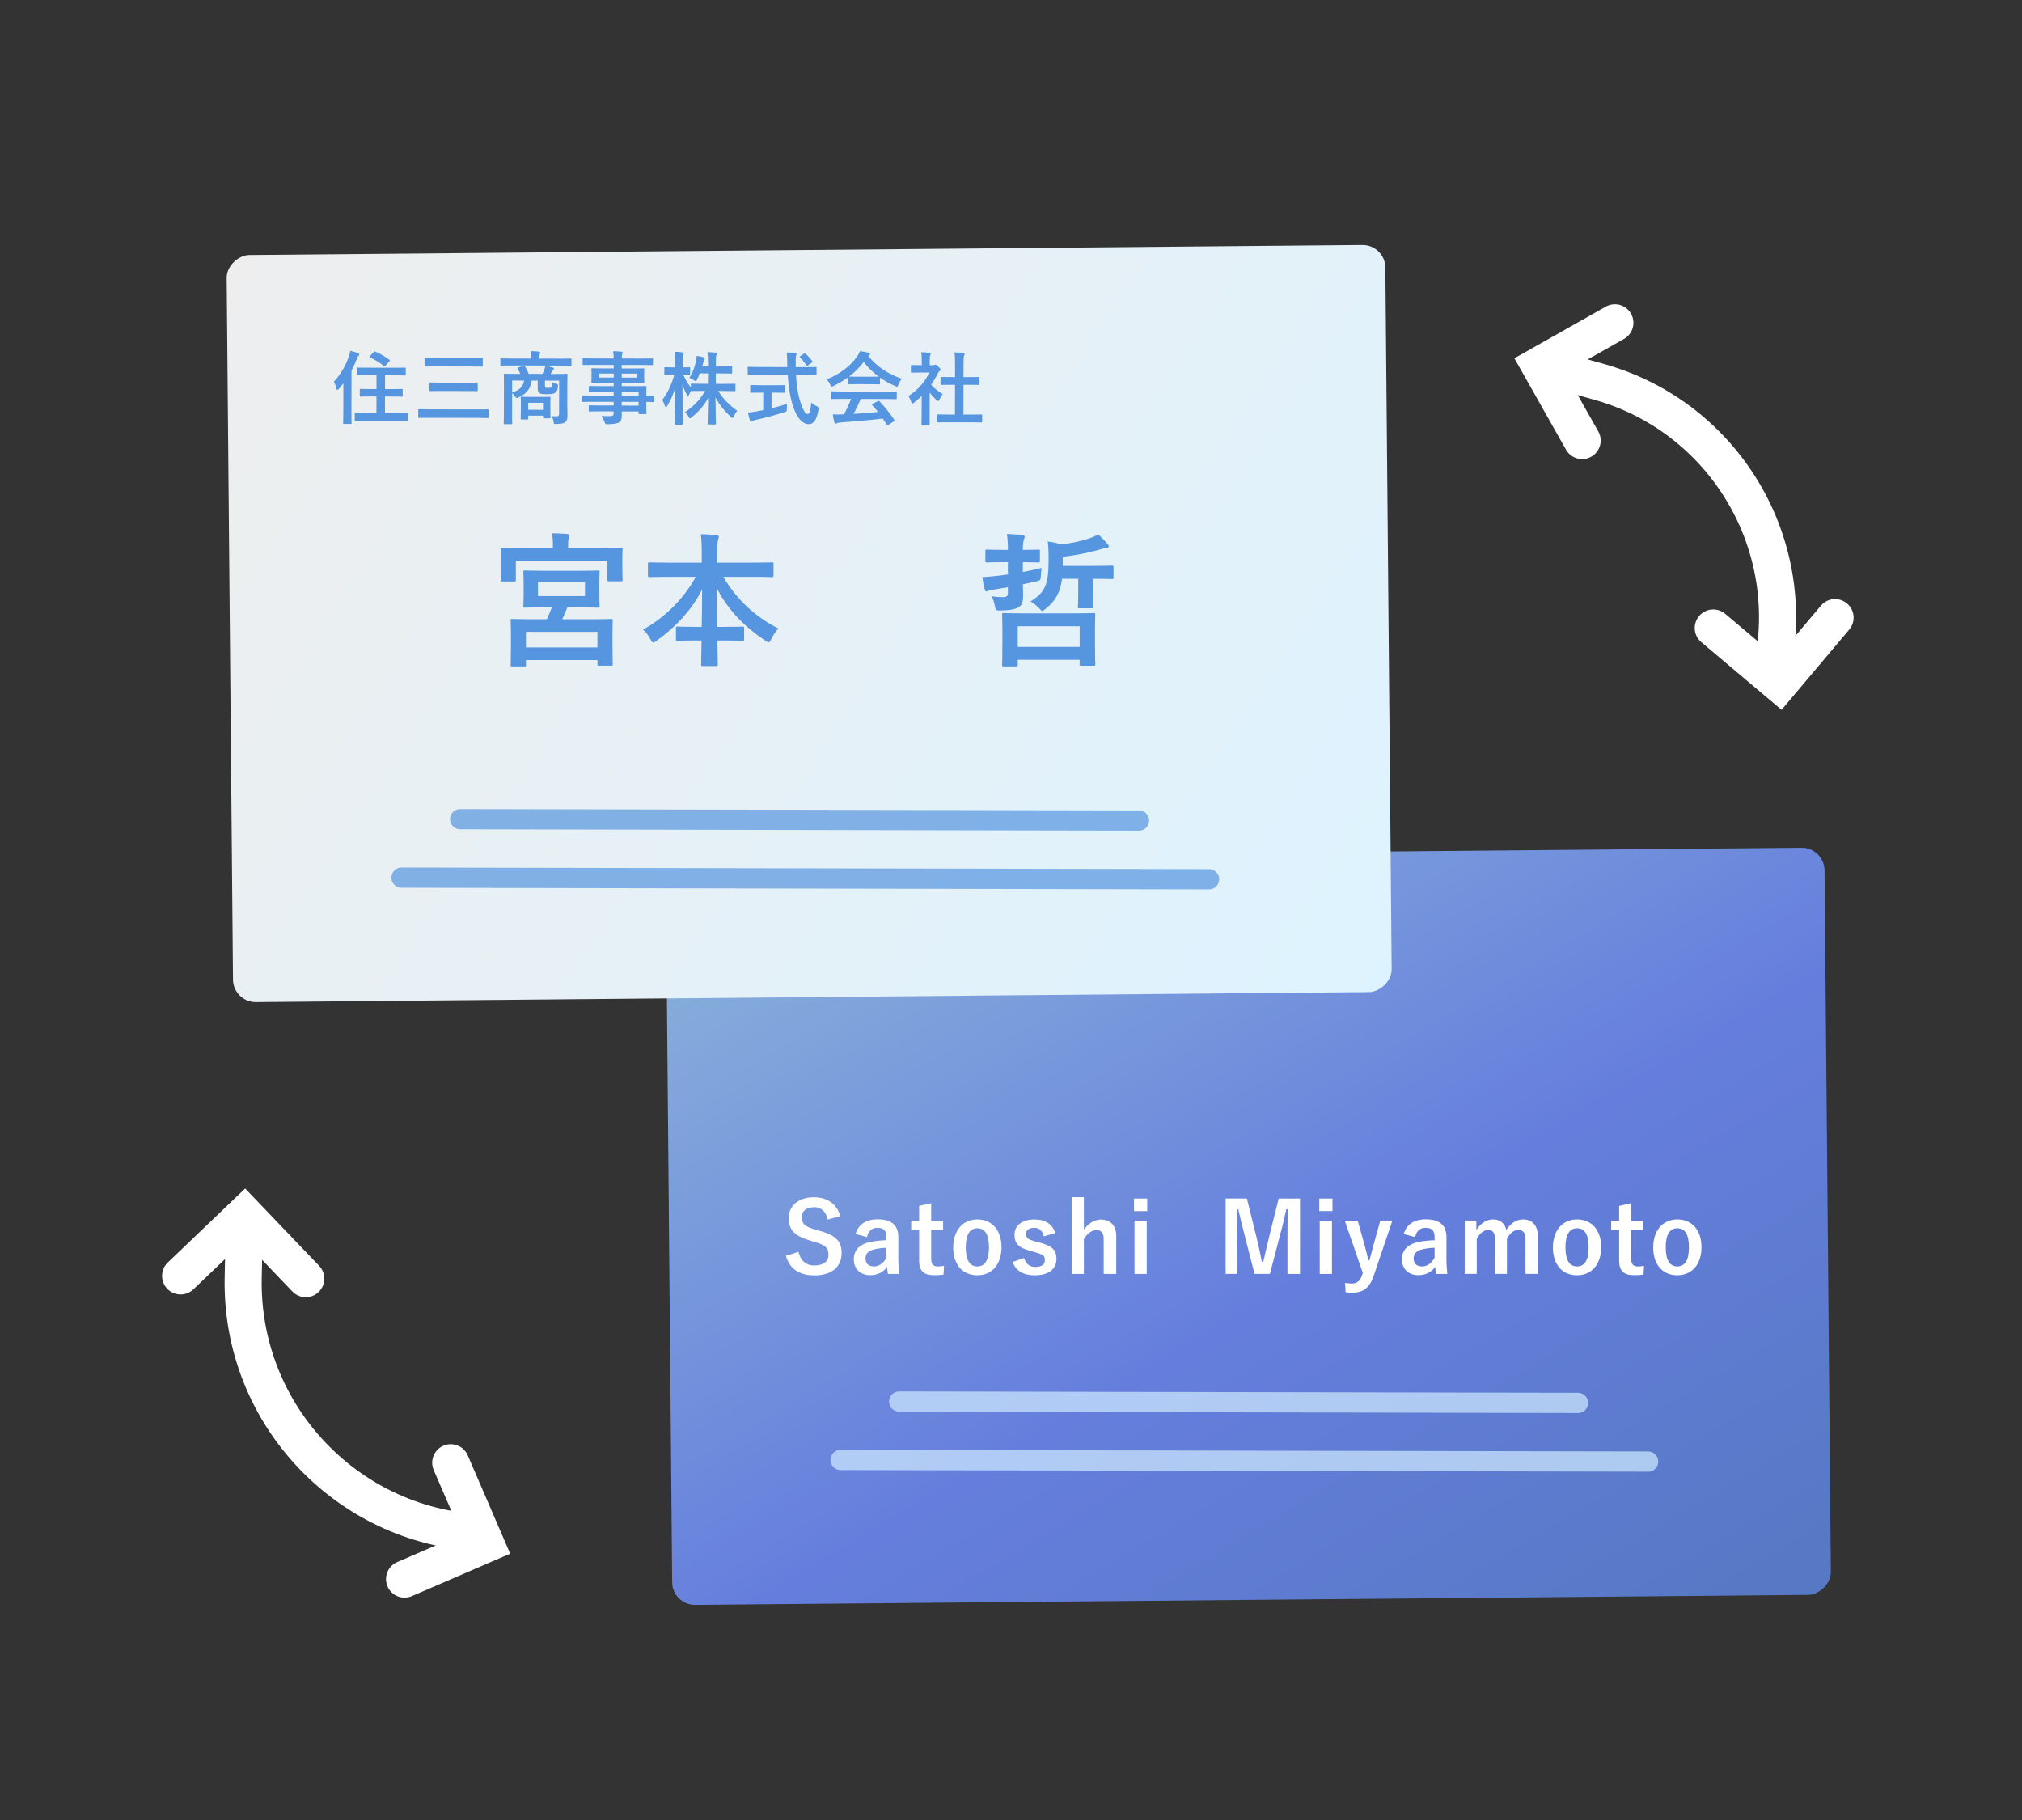 <svg fill="none" height="81" viewBox="0 0 90 81" width="90" xmlns="http://www.w3.org/2000/svg" xmlns:xlink="http://www.w3.org/1999/xlink"><rect x="0" y="0" width="90" height="81" fill="#333333" stroke="none"/><linearGradient id="a" gradientUnits="userSpaceOnUse" x1="112.97" x2="64.666" y1="40.14" y2="68.151"><stop offset="0" stop-color="#5779c5"/><stop offset=".385" stop-color="#657edd"/><stop offset="1" stop-color="#91bcda"/></linearGradient><linearGradient id="b" gradientUnits="userSpaceOnUse" x1="61.098" x2="95.749" y1="62.619" y2="10.718"><stop offset="0" stop-color="#eee"/><stop offset="1" stop-color="#ddf3ff"/></linearGradient><clipPath id="c"><path d="m0 0h90v81h-90z"/></clipPath><g clip-path="url(#c)"><rect fill="url(#a)" height="51.573" rx="1.013" transform="matrix(.009 1 -1 .009 118.176 -43.795)" width="33.251" x="81.176" y="37.705"/><path d="m40.023 62.376 30.215.061" opacity=".7" stroke="#d0ebff" stroke-linecap="round" stroke-width=".9"/><path d="m37.413 64.976 35.946.072" opacity=".7" stroke="#d0ebff" stroke-linecap="round" stroke-width=".9"/><path d="m37.408 54.12-.566.156c-.086-.363-.285-.549-.597-.549-.355 0-.558.169-.558.437 0 .294.13.428.614.562l.177.052c.765.207.982.497.982.99 0 .588-.406.994-1.211.994-.653 0-1.107-.285-1.267-.869l.558-.177c.086.389.342.605.696.605.441 0 .64-.19.64-.48 0-.29-.104-.424-.653-.579l-.173-.052c-.713-.212-.943-.493-.943-1.007 0-.506.398-.917 1.12-.917.588 0 1.003.277 1.18.834zm1.185.938-.51-.138c.121-.428.467-.653.981-.653.614 0 .921.259.921.787v.943c0 .277.017.501.039.7h-.502c-.017-.104-.026-.173-.039-.311-.169.242-.445.367-.748.367-.437 0-.731-.272-.731-.705 0-.415.259-.683.774-.783.203-.039.437-.06.679-.069v-.134c0-.298-.125-.419-.411-.419-.225 0-.406.143-.454.415zm.865.917v-.441c-.229.004-.398.035-.545.069-.255.06-.389.19-.389.402 0 .225.134.359.381.359.207 0 .415-.13.553-.389zm1.989-2.425v.774h.532v.398h-.532v1.301c0 .238.095.342.294.342.091 0 .177-.004.277-.026l-.022.389c-.151.022-.281.026-.424.026-.45 0-.661-.195-.661-.631v-1.401h-.354v-.398h.354v-.653zm2.058.722c.64 0 1.072.467 1.072 1.236 0 .769-.428 1.249-1.077 1.249-.648 0-1.072-.467-1.072-1.236 0-.769.432-1.249 1.077-1.249zm0 .393c-.35 0-.519.303-.519.847 0 .549.164.852.514.852s.519-.298.519-.852c0-.545-.164-.847-.514-.847zm3.471.212-.514.147c-.06-.255-.212-.38-.424-.38-.233 0-.372.112-.372.255 0 .186.078.264.424.354l.199.052c.54.143.735.337.735.722 0 .424-.316.731-.96.731-.501 0-.839-.177-.99-.592l.506-.177c.078.268.268.398.497.398.311 0 .432-.134.432-.307 0-.195-.082-.246-.458-.355l-.199-.056c-.514-.138-.696-.324-.696-.722 0-.381.311-.674.891-.674.497 0 .8.22.929.605zm1.268-1.595v1.444c.19-.268.463-.45.761-.45.393 0 .679.255.679.709v1.712h-.558v-1.556c0-.277-.117-.398-.329-.398-.19 0-.406.16-.553.406v1.548h-.545v-3.416zm2.798 1.042v2.374h-.545v-2.374zm.022-.981v.558h-.588v-.558z" fill="#fff"/><path d="m57.864 53.342v3.355h-.558v-1.695c0-.419.004-.787.009-1.185h-.06c-.086.385-.164.731-.277 1.141l-.454 1.738h-.683l-.441-1.716c-.104-.389-.186-.752-.285-1.163h-.06c.009.389.013.778.013 1.193v1.686h-.514v-3.355h.947l.424 1.712c.086.35.173.739.242 1.107h.061c.091-.367.16-.713.259-1.098l.428-1.721zm1.423.981v2.374h-.545v-2.374zm.022-.981v.558h-.588v-.558zm2.668.981-.834 2.46c-.186.545-.471.748-.956.748-.091 0-.182-.004-.294-.022l-.022-.415c.117.022.207.03.303.03.221 0 .367-.117.45-.367l.035-.104-.804-2.33h.575l.281.994c.078.272.13.502.199.778h.043c.073-.268.134-.51.212-.787l.272-.986zm1.013.735-.51-.138c.121-.428.467-.653.981-.653.614 0 .921.259.921.787v.943c0 .277.017.501.039.7h-.501c-.017-.104-.026-.173-.039-.311-.169.242-.445.367-.748.367-.437 0-.731-.272-.731-.705 0-.415.259-.683.774-.783.203-.039.437-.06.679-.069v-.134c0-.298-.125-.419-.411-.419-.225 0-.406.143-.454.415zm.865.917v-.441c-.229.004-.398.035-.545.069-.255.06-.389.19-.389.402 0 .225.134.359.381.359.207 0 .415-.13.553-.389zm1.859-1.652v.415c.186-.285.441-.467.748-.467.316 0 .523.186.584.463.186-.281.445-.463.752-.463.385 0 .648.255.648.713v1.712h-.545v-1.561c0-.268-.117-.398-.329-.398-.186 0-.385.164-.497.402v1.556h-.536v-1.561c0-.272-.104-.398-.294-.398-.186 0-.394.16-.514.402v1.556h-.536v-2.374zm4.484-.052c.64 0 1.072.467 1.072 1.236 0 .769-.428 1.249-1.077 1.249-.649 0-1.072-.467-1.072-1.236 0-.769.432-1.249 1.077-1.249zm0 .393c-.35 0-.519.303-.519.847 0 .549.164.852.514.852s.519-.298.519-.852c0-.545-.164-.847-.514-.847zm2.407-1.115v.774h.532v.398h-.532v1.301c0 .238.095.342.294.342.091 0 .177-.004.277-.026l-.022.389c-.151.022-.281.026-.424.026-.45 0-.661-.195-.661-.631v-1.401h-.355v-.398h.355v-.653zm2.057.722c.64 0 1.072.467 1.072 1.236 0 .769-.428 1.249-1.077 1.249s-1.072-.467-1.072-1.236c0-.769.432-1.249 1.077-1.249zm0 .393c-.35 0-.519.303-.519.847 0 .549.164.852.514.852s.519-.298.519-.852c0-.545-.164-.847-.514-.847z" fill="#fff"/><rect fill="url(#b)" height="51.573" rx="1.013" transform="matrix(.009 1 -1 .009 71.987 -50.839)" width="33.251" x="61.634" y="10.888"/><path d="m20.481 36.459 30.215.061" opacity=".7" stroke="#5695df" stroke-linecap="round" stroke-width=".9"/><path d="m17.871 39.059 35.946.072" opacity=".7" stroke="#5695df" stroke-linecap="round" stroke-width=".9"/><path d="m17.634 18.722-1.312-.003c-.347-.001-.471.006-.493.006-.035-0-.039-.004-.039-.043l.001-.273c0-.035.004-.039.039-.039.021 0 .145.007.493.008l.432.001.002-.734-.237-.001c-.33-.001-.443.006-.464.006-.039-0-.043-.004-.043-.039l.001-.266c0-.035.004-.039.043-.039.021 0 .135.007.464.008l.237.001.001-.613-.333-.001c-.344-.001-.461.006-.482.006-.035-0-.039-.004-.039-.039l.001-.269c0-.039.004-.039.039-.039.021 0.0.138.004.482.004l1.11.002c.34.001.461-.003.482-.003.039 0 .043 0.0.042.039l-.001.27c-0.0.035-.004.039-.043.039-.021-0-.142-.007-.482-.008l-.397-.001-.001.613.28.001c.333.001.447-.006.468-.006.035 0 .039.004.039.039l-.001.266c-0.0.035-.004.039-.039.039-.021 0-.135-.007-.468-.008l-.28-.001-.002.734.5.001c.347.001.468-.006.489-.006.035 0.0.039.004.039.039l-.001.273c-0.0.039-.004.043-.039.043-.021-0-.142-.007-.489-.008zm-2.353-.434.003-1.23c-.064.085-.135.17-.206.251-.028.032-.05.046-.064.046-.014 0-.025-.018-.039-.06-.025-.114-.074-.238-.116-.305.309-.329.522-.715.672-1.129.029-.082.046-.16.057-.248.128.032.244.061.351.107.039.018.053.028.053.053 0 .025-.007.043-.036.064-.025.018-.043.05-.075.142-.068.174-.146.347-.235.514l-.004 1.797c-.001.347.006.521.006.539-0.0.035-.004.039-.035.039l-.305-.001c-.032 0-.035-.004-.035-.039 0-.021.007-.191.008-.539zm1.189-2.447.167-.177c.025-.028.043-.028.074-.014.205.086.418.214.616.359.018.014.028.021.028.032 0 .007-.011.021-.025.039l-.167.188c-.035.043-.05.043-.078.021-.177-.149-.407-.284-.616-.381-.018-.011-.025-.018-.025-.028 0-.011.007-.021.025-.039zm4.494.47-1.546-.003c-.344-.001-.461.006-.482.006-.035 0-.039-.004-.039-.039l.001-.312c0-.035.004-.039.039-.039.021 0.0.138.007.482.008l1.546.003c.344.001.461-.006.482-.006.039 0.0.043.004.042.039l-.001.312c-0.0.035-.004.039-.043.039-.021-0-.138-.007-.482-.008zm.307 2.287-2.17-.004c-.315-.001-.425.006-.447.006-.035-0-.039-.004-.039-.039l.001-.312c0-.035.004-.039.039-.039.021 0 .131.007.447.008l2.169.004c.316.001.422-.006.443-.006.035 0.0.039.004.039.039l-.001.312c0 .035-.004.039-.039.039-.021 0-.128-.007-.443-.008zm-.529-1.196-1.106-.002c-.34-.001-.461.006-.482.006-.035-0-.039-.004-.039-.039l.001-.308c0-.035.004-.039.039-.039.021 0 .142.007.482.008l1.106.002c.34.001.461-.006.482-.006.035 0 .039.004.039.039l-.001.308c-0.0.035-.004.039-.039.039-.021 0-.142-.007-.482-.008zm4.51-.214-.002.776c-0.0.209.01.415.01.535-0.0.131-.025.227-.096.287-.053.05-.149.078-.401.084-.11.003-.11-0-.12-.085-.01-.092-.035-.181-.095-.266.096.007.135.011.223.011.078 0.0.113-.025.114-.099l.003-1.492-.631-.001-0.0.206c-0.0.057-0.0.089.021.103.021.014.043.014.117.014.057 0.0.113-.003.142-.028.035-.035.039-.081.043-.23.057.036.117.064.177.078.071.011.085.032.081.106-.011.163-.054.237-.128.29-.082.06-.156.067-.383.067-.181-0-.266-.011-.312-.047-.053-.043-.081-.092-.081-.202l.001-.358-.269-.001c-.05.379-.256.606-.583.75-.035.018-.057.028-.078.028-.028 0-.053-.021-.085-.078-.035-.053-.078-.103-.124-.142l-.002.886c-.001.298.006.443.006.461-0.0.035-.004.039-.039.039l-.301-.001c-.035-0-.039-.004-.039-.039 0-.021.007-.163.008-.475l.002-1.212c.001-.316-.006-.457-.006-.482 0-.035.004-.039.039-.039.025 0 .145.007.482.008l.213 0c-.032-.082-.071-.156-.117-.231-.021-.032-.011-.043.032-.057l.216-.067c.046-.014.064 0.0.085.036.053.082.11.192.155.319l.613.001c.036-.071.068-.142.089-.205.018-.046.032-.089.039-.152.11.018.237.047.344.079.028.011.043.021.042.043 0 .025-.018.043-.035.057-.021.018-.043.046-.057.078-.014.032-.032.067-.053.103l.227 0c.34.001.461-.006.482-.006.035 0.0.039.004.039.039 0 .021-.007.188-.008.51zm-1.924-.252-.532-.001-.001.532c.341-.102.504-.283.533-.531zm.142 1.734-.255-.001c-.035-0-.039-.004-.039-.043 0-.021.007-.092.008-.471l0-.181c0-.181-.007-.255-.006-.28 0-.035.004-.039.039-.039.021 0 .11.007.383.008l.482.001c.273.001.361-.006.383-.006.035 0.0.039.004.039.039 0 .021-.007.092-.007.23l-0.0.202c-.001.358.006.425.006.447-0.0.039-.004.043-.039.042l-.255-.001c-.035-0-.039-.004-.039-.043l0-.074-.659-.001-0.0.128c-0.0.039-.004.043-.039.042zm.041-.744-.001.312.659.001.001-.312zm1.446-1.656-2.208-.004c-.316-.001-.422.006-.443.006-.032-0-.035-.004-.035-.039l.001-.245c0-.035.004-.039.035-.039.021 0 .128.007.443.008l.886.002v-.028c0-.128-.003-.216-.024-.305.131.004.259.011.379.022.035.004.053.018.053.036-0.0.025-.011.043-.018.067-.014.032-.018.074-.018.181v.028l.95.002c.316.001.422-.006.443-.006.032 0.0.035.004.035.039l-.001.245c-0.0.035-.004.039-.035.039-.021-0-.128-.007-.443-.008zm2.358 1.614-.95-.002c-.308-.001-.415.006-.436.006-.032-0-.035-.004-.035-.039l0-.213c0-.035.004-.039.035-.039.021 0.0.128.007.436.008l.95.002 0-.167-.585-.001c-.344-.001-.461.006-.482.006-.035 0-.039-.004-.039-.035l0-.195c0-.035.004-.039.039-.039.021 0.0.138.007.482.008l.585.001 0-.156-.457-.001c-.347-.001-.471.006-.493.006-.039-0-.043-.004-.043-.043 0-.021.007-.067.007-.184l0-.191c0-.117-.007-.163-.007-.184 0-.039.004-.043.043-.043.021 0 .145.007.493.008l.457.001 0-.156-.893-.002c-.319-.001-.429.006-.45.006-.035 0-.039-.004-.039-.039l0-.223c0-.035.004-.039.039-.039.021 0.0.131.007.45.008l.893.002c0-.142-.007-.227-.024-.326.131.004.245.008.369.022.032.004.057.018.057.039-0.0.028-.011.046-.021.067-.014.039-.021.081-.022.198l.9.002c.319.001.429-.006.45-.006.035 0.0.039.004.039.039l-.001.223c0 .035-.004.039-.039.039-.021 0-.131-.007-.45-.008l-.9-.002-0.0.156.471.001c.347.001.471-.006.496-.006.035 0 .039.004.039.043-0.0.021-.007.067-.007.184l-0.0.191c-0.0.117.007.163.007.184 0 .039-.004.043-.039.042-.025 0-.149-.007-.496-.008l-.471-.001-0.0.156.574.001c.347.001.471-.006.489-.006.035 0.0.039.004.039.039 0 .021-.007.106-.008.308l-0.0.082c.209 0.0.291-.006.308-.006.032 0.0.035.004.035.039l-0.0.213c-0.0.035-.004.039-.035.039-.018 0-.099-.004-.308-.008l-0.0.181c-0.0.213.006.305.006.326 0 .035-.004.039-.039.039l-.273-.001c-.035-0-.039-.004-.039-.039l0-.078-.748-.002c.003.064.003.124.003.177-0.0.163-.032.259-.128.315-.089.05-.245.074-.5.077-.106-0-.106-.004-.142-.103-.032-.089-.078-.184-.138-.27.131.015.227.018.358.015.152-.003.184-.028.185-.131l0-.082-.581-.001c-.347-.001-.464.006-.486.006-.035-0-.039-.004-.039-.043l0-.191c0-.039.004-.043.039-.042.021 0 .138.007.486.008l.581.001zm1.11-.441-.751-.002-0.0.167.751.002zm-.753.608.751.002 0-.167-.751-.002zm.658-1.246 0-.177-.656-.001-0.0.177zm-1.655-.003.642.001 0-.177-.642-.001zm4.839-.185-.365-.001c-.036.099-.082.195-.125.28-.025.05-.036.071-.057.071-.018 0-.039-.014-.081-.046-.053-.039-.124-.078-.202-.103.157-.248.242-.485.299-.762.014-.067.025-.135.025-.22.106.014.22.039.305.064.032.011.057.021.057.046 0 .021-.011.039-.029.067-.018.025-.025.057-.043.131-.011.05-.025.099-.039.152l.255.001 0-.113c.001-.245-.003-.347-.024-.514.131.004.237.011.358.025.039.004.06.018.06.036-0.0.028-.011.053-.021.078-.021.043-.025.117-.025.369l-0.0.12.259.001c.305.001.408-.006.429-.006.035 0.0.039.004.039.043l-.001.252c-0.0.035-.004.039-.039.039-.021 0-.124-.007-.429-.008l-.259-.001-.001.464.365.001c.337.001.454-.006.475-.006.032 0.0.035.004.035.035l-.001.255c-0.0.039-.004.043-.036.042-.021 0-.138-.007-.475-.008l-.252-.001c.215.362.52.653.842.881-.053.064-.103.142-.149.251-.021.05-.036.071-.057.071-.018-0-.039-.014-.074-.046-.265-.241-.516-.54-.686-.873.003.56.019 1.103.019 1.173 0 .032-.004.035-.039.035l-.291-.001c-.035-0-.039-.004-.039-.035 0-.071.015-.599.024-1.145-.199.372-.448.63-.736.86-.039.032-.064.05-.082.049-.021 0-.035-.025-.06-.078-.042-.089-.095-.153-.152-.206.337-.216.646-.502.895-.938l-.117-0c-.34-.001-.457.006-.479.006-.021 0-.032 0-.035-.011-.036.067-.071.135-.092.188-.018.035-.029.057-.043.057-.011 0-.025-.021-.046-.064-.074-.138-.141-.294-.198-.461.002.936.021 1.684.021 1.748-0.0.035-.004.039-.039.039l-.287-.001c-.039-0-.043-.004-.043-.039 0-.064.019-.773.028-1.613-.086.301-.207.574-.363.825-.021.035-.039.057-.053.057-.018 0-.028-.021-.043-.06-.035-.11-.081-.206-.12-.266.231-.304.416-.68.541-1.137l-.078-0c-.237-.001-.312.006-.333.006-.035-0-.039-.004-.039-.039l.001-.252c0-.035.004-.039.039-.039.021 0.0.096.007.333.008l.106 0.0.001-.213c0-.22-.003-.333-.027-.482.135.004.248.011.354.025.035.004.06.018.06.036-0.0.032-.011.05-.021.074-.021.043-.025.099-.025.344l-.001.216c.202 0.0.27-.007.291-.006.035 0.0.039.004.039.039l-.001.252c0 .035-.004.039-.039.039-.021-0-.082-.004-.269-.008.092.216.205.405.343.586l0-.145c0-.032.004-.035.039-.035.021 0 .138.007.478.008l.241 0zm3.545.071-1.29-.003c-.323-.001-.432.006-.454.006-.035-0-.035-.004-.035-.043l.001-.28c0-.039 0-.043.036-.042.021 0 .131.007.454.008l1.273.003c0-.046-.003-.096-.003-.145.001-.237-.006-.34-.027-.507.128.004.266.008.386.022.035.004.057.021.057.043-0.0.028-.014.053-.021.074-.018.05-.021.12-.018.358l-0.0.156.436.001c.323.001.432-.006.454-.006.035 0 .039.004.039.043l-.001.28c-0.0.039-.004.043-.039.043-.021-0-.131-.007-.454-.008l-.422-.001c.024.461.08.862.2 1.213.102.319.212.525.318.525.096 0.0.139-.195.161-.517.053.053.152.117.23.16.103.057.103.057.088.167-.072.454-.221.645-.43.641-.269-.004-.517-.256-.693-.781-.134-.387-.207-.88-.242-1.408zm-.579.786-.138-0-.001.695c.234-.056.479-.123.692-.197-.007.064-.011.152-.011.223-0.0.117-0.0.117-.107.149-.355.116-.887.261-1.27.341-.089.021-.128.039-.149.053-.025.014-.043.025-.064.025-.021-0-.039-.014-.05-.046-.028-.085-.063-.234-.091-.358.121-.003.213-.017.34-.042l.34-.063.002-.78-.12-0c-.301-.001-.401.006-.422.006-.035-0-.039-.004-.039-.036l.001-.266c0-.039.004-.043.039-.043.021 0.0.12.007.422.008l.627.001c.298.001.397-.006.418-.006.039 0 .043.004.042.043l-.001.266c-0.0.032-.004.035-.043.035-.021 0-.12-.007-.418-.008zm1.145-1.625.149-.102c.021-.014.032-.021.043-.021.011 0 .021.007.035.021.11.089.219.206.304.327.021.028.018.043-.025.071l-.167.113c-.021.014-.035.021-.046.021-.011 0-.021-.011-.032-.028-.078-.131-.184-.252-.276-.337-.028-.028-.021-.039.014-.064zm2.258 1.905-.369-.001c-.333-.001-.447.006-.468.006-.039-0-.043-.004-.043-.039l.001-.266c0-.035.004-.039.043-.039.021 0.0.135.007.468.008l1.889.004c.333.001.447-.006.468-.006.039 0.0.043.004.043.039l-.001.266c0 .035-.004.039-.043.039-.021 0-.135-.007-.468-.008l-1.095-.002c-.089.22-.196.443-.317.666.369-.021.755-.052 1.092-.086-.081-.1-.163-.199-.258-.302-.025-.028-.021-.043.021-.064l.227-.117c.039-.021.05-.018.074.007.24.252.442.508.658.824.018.028.018.043-.018.067l-.245.159c-.021.014-.032.021-.043.021-.011 0-.018-.007-.028-.025-.06-.099-.12-.192-.177-.277-.589.073-1.312.132-1.915.177-.057.003-.103.018-.128.032-.018.014-.035.021-.06.021-.025-0-.043-.018-.05-.05-.032-.117-.053-.241-.074-.365.131.011.248.007.386.001.035 0.0.074-.003.114-.003.128-.241.231-.467.313-.687zm-.14-.692.001-.269c-.199.145-.415.272-.642.382-.043.021-.067.032-.085.032-.025 0-.035-.025-.064-.089-.042-.089-.092-.167-.159-.234.617-.243 1.079-.618 1.363-1.029.06-.088.092-.149.124-.23.138.018.269.043.383.075.043.011.064.025.064.05 0 .021-.007.043-.035.057-.021.011-.035.021-.05.032.4.49.877.799 1.497 1.017-.068.085-.114.17-.153.266-.025.064-.036.089-.06.088-.018 0-.043-.011-.082-.029-.241-.107-.471-.231-.676-.377l-.001.262c-0.0.035-.004.039-.039.039-.021 0-.117-.007-.401-.008l-.546-.001c-.284-.001-.379.006-.401.006-.035-0-.039-.004-.039-.039zm.44-.297.546.001c.237.001.344-.003.383-.006-.255-.185-.478-.402-.669-.65-.188.248-.405.464-.65.647.032.004.131.007.39.008zm5.019 2.031-.996-.002c-.337-.001-.454.006-.475.006-.035-0-.039-.004-.039-.039l.001-.28c0-.035.004-.039.039-.039.021 0 .138.007.475.008l.298.001.003-1.326-.16-0c-.316-.001-.425.003-.447.003-.032-0-.035-0-.035-.035l.001-.28c0-.035.004-.035.035-.035.021 0.0.131.004.447.004l.16 0.0.001-.564c.001-.252-.003-.372-.027-.535.135.004.269.011.394.026.032.004.057.018.057.035 0 .028-.004.046-.018.074-.021.043-.029.131-.029.39l-.001.574.223 0c.316.001.425-.003.447-.003.035 0 .039 0 .039.035l-.001.28c-0.0.035-.004.035-.039.035-.021 0-.131-.004-.447-.004l-.223-.001-.003 1.326.323.001c.337.001.45-.006.471-.006.039 0.0.043.004.042.039l-.001.28c-0.0.035-.004.039-.043.039-.021 0-.135-.007-.471-.008zm-2.179-.327.002-.847c-.11.106-.22.205-.337.293-.035.028-.057.046-.074.046-.021-0-.035-.028-.057-.082-.035-.099-.078-.192-.123-.252.415-.262.749-.644.927-1.047l-.401-.001c-.269-.001-.354.006-.376.006-.035 0-.039-.004-.039-.039l.001-.262c0-.035.004-.039.039-.039.021 0.0.106.007.376.008l.067 0.0 0-.145c0-.188-.003-.301-.028-.433.135.004.241.011.369.026.035.004.057.021.057.036-0.0.032-.011.05-.021.074-.021.043-.021.103-.022.283l-0.0.16.149 0c.032 0.0.05-.003.067-.014.014-.007.028-.014.039-.014.021 0 .057.021.131.092.067.068.096.103.095.128 0 .018-.007.035-.035.057-.032.032-.053.05-.082.103-.085.181-.189.354-.302.517.138.16.304.288.52.416-.053.057-.103.142-.142.23-.025.053-.043.078-.068.078-.018 0-.039-.014-.071-.043-.113-.103-.216-.217-.304-.33l-.002.996c-.001.262.006.401.006.418-0.0.035-.004.039-.043.039l-.284-.001c-.039-0-.043-.004-.042-.039 0-.021.007-.156.008-.418z" fill="#5695df"/><path d="m24.209 25.403h1.558c.599 0 .811-.013.85-.013.064 0 .071.006.071.071 0 .039-.013.167-.013.476v.554c0 .316.013.444.013.483 0 .064-.006.071-.071.071-.039 0-.251-.013-.85-.013h-.515c-.077.193-.148.373-.225.528h1.288c.625 0 .85-.013.895-.013.058 0 .064.006.064.077 0 .032-.013.187-.013.515v.464c0 .773.013.921.013.959 0 .058-.006.064-.064.064h-.547c-.071 0-.071-.006-.071-.064v-.187h-3.181v.212c0 .064-.006.071-.064.071h-.554c-.058 0-.064-.006-.064-.071 0-.039.013-.18.013-.966v-.399c0-.412-.013-.567-.013-.599 0-.071.006-.077.064-.077.039 0 .264.013.895.013h.65c.084-.167.161-.354.225-.528h-.354c-.599 0-.805.013-.844.013-.064 0-.071-.006-.071-.071 0-.039.013-.167.013-.483v-.554c0-.309-.013-.438-.013-.476 0-.064.006-.071.071-.071.039 0 .245.013.844.013zm-.798 2.717v.695h3.181v-.695zm2.627-1.591v-.612h-2.093v.612zm-.753-2.138h1.507c.592 0 .805-.013.844-.013.071 0 .077.006.077.071 0 .032-.013.155-.013.341v.296c0 .573.013.676.013.715 0 .064-.006.071-.077.071h-.528c-.064 0-.071-.006-.071-.071v-.837h-4.076v.844c0 .064-.006.071-.071.071h-.534c-.064 0-.071-.006-.071-.071 0-.045.013-.142.013-.721v-.245c0-.238-.013-.361-.013-.393 0-.064.006-.071.071-.071.045 0 .258.013.85.013h1.404v-.045c0-.283-.006-.451-.045-.612.238 0 .47.013.689.032.064.006.097.032.097.064 0 .045-.019.077-.032.129-.026.051-.032.135-.032.38zm5.686 1.281h-1.236c-.586 0-.786.013-.824.013-.064 0-.071-.006-.071-.071v-.515c0-.064.006-.071.071-.071.039 0 .238.013.824.013h1.5v-.431c0-.367-.006-.586-.045-.837.232.006.483.019.708.045.058.006.097.032.097.064 0 .058-.026.116-.039.167-.019.084-.032.2-.032.541v.451h1.603c.586 0 .792-.013.831-.013.064 0 .071.006.071.071v.515c0 .064-.006.071-.071.071-.039 0-.245-.013-.831-.013h-1.333c.58.992 1.41 1.777 2.453 2.299-.116.122-.225.283-.316.464-.051.103-.077.154-.122.154-.026 0-.071-.026-.135-.071-.901-.599-1.674-1.352-2.176-2.357 0 .534.013 1.165.019 1.738h.335c.567 0 .753-.013.792-.013.071 0 .077.006.077.071v.489c0 .064-.006.071-.077.071-.039 0-.225-.013-.792-.013h-.322c.006.547.019.966.019 1.075 0 .058-.006.064-.071.064h-.599c-.064 0-.071-.006-.071-.064 0-.109.006-.528.019-1.075h-.277c-.567 0-.753.013-.792.013-.064 0-.071-.006-.071-.071v-.489c0-.064.006-.071.071-.071.039 0 .225.013.792.013h.283c.013-.547.019-1.14.019-1.668-.464.934-1.223 1.713-2.028 2.286-.071.051-.116.077-.148.077-.039 0-.071-.039-.122-.142-.097-.18-.2-.316-.335-.431.901-.489 1.796-1.326 2.35-2.35z" fill="#5695df"/><path d="m45.23 29.66h-.554c-.064 0-.071-.006-.071-.071 0-.039.013-.2.013-1.056v-.483c0-.483-.013-.657-.013-.695 0-.064.006-.071.071-.071.045 0 .27.013.895.013h2.215c.625 0 .85-.013.895-.013.064 0 .071.006.071.071 0 .039-.013.212-.013.605v.554c0 .85.013 1.011.013 1.05 0 .058-.006.064-.071.064h-.554c-.064 0-.071-.006-.071-.064v-.2h-2.756v.225c0 .064-.006.071-.071.071zm.071-1.79v.921h2.756v-.921zm2.692-2.112h-.721c-.077.599-.296.998-.728 1.333-.077.064-.116.097-.154.097-.032 0-.064-.032-.135-.116-.116-.116-.258-.232-.386-.303.657-.406.805-.76.805-1.848 0-.457-.013-.657-.039-.824.232.032.399.071.586.129.451-.045.895-.135 1.294-.277.161-.051.277-.11.36-.167.142.122.29.277.431.438.032.039.045.064.045.103 0 .045-.039.077-.103.077-.071 0-.135.006-.251.045-.502.148-1.114.27-1.694.335v.406h1.301c.631 0 .856-.013.895-.013.058 0 .064.006.064.071v.464c0 .058-.006.064-.064.064-.039 0-.258-.013-.844-.013v.76c0 .316.013.451.013.489 0 .058-.006.064-.071.064h-.547c-.064 0-.071-.006-.071-.064 0-.045.013-.174.013-.489zm-2.466-.74v.438c.277-.051.554-.109.837-.18-.019.103-.032.258-.039.367-.013.187-.013.187-.2.232-.193.045-.393.09-.599.129.006.174.013.335.013.502 0 .283-.039.431-.219.528-.161.09-.367.129-.798.135-.193 0-.2 0-.238-.193-.026-.142-.084-.328-.142-.438.225.032.367.039.502.039.187 0 .219-.058.219-.212v-.232l-.637.11c-.11.013-.18.026-.232.051-.032.019-.051.032-.084.032s-.058-.026-.077-.084c-.045-.135-.084-.393-.11-.56.232-.006.457-.032.689-.058.142-.013.296-.032.451-.058v-.547h-.238c-.496 0-.657.013-.695.013-.064 0-.071-.006-.071-.077v-.431c0-.058.006-.064.071-.064.039 0 .2.013.695.013h.238c0-.258-.006-.451-.045-.708.245.013.464.019.689.045.064.006.103.032.103.071 0 .045-.019.09-.032.129-.032.077-.051.206-.051.464.489 0 .65-.013.689-.013.064 0 .071.006.071.064v.431c0 .071-.006.077-.071.077-.039 0-.2-.013-.689-.013z" fill="#5695df"/><g stroke="#fff" stroke-width="1.65"><path d="m10.886 54.06-.061 2.786c-.135 6.154 4.744 11.252 10.898 11.388"/><path d="m20.062 65.099 1.562 3.618-3.618 1.562" stroke-linecap="round"/><path d="m8.039 56.785 2.847-2.724 2.724 2.847" stroke-linecap="round"/><path d="m68.529 16.258 2.621.729c5.79 1.609 9.179 7.608 7.569 13.398"/><path d="m76.258 27.949 2.941 2.48 2.48-2.941" stroke-linecap="round"/><path d="m71.879 14.366-3.349 1.892 1.892 3.349" stroke-linecap="round"/></g></g></svg>